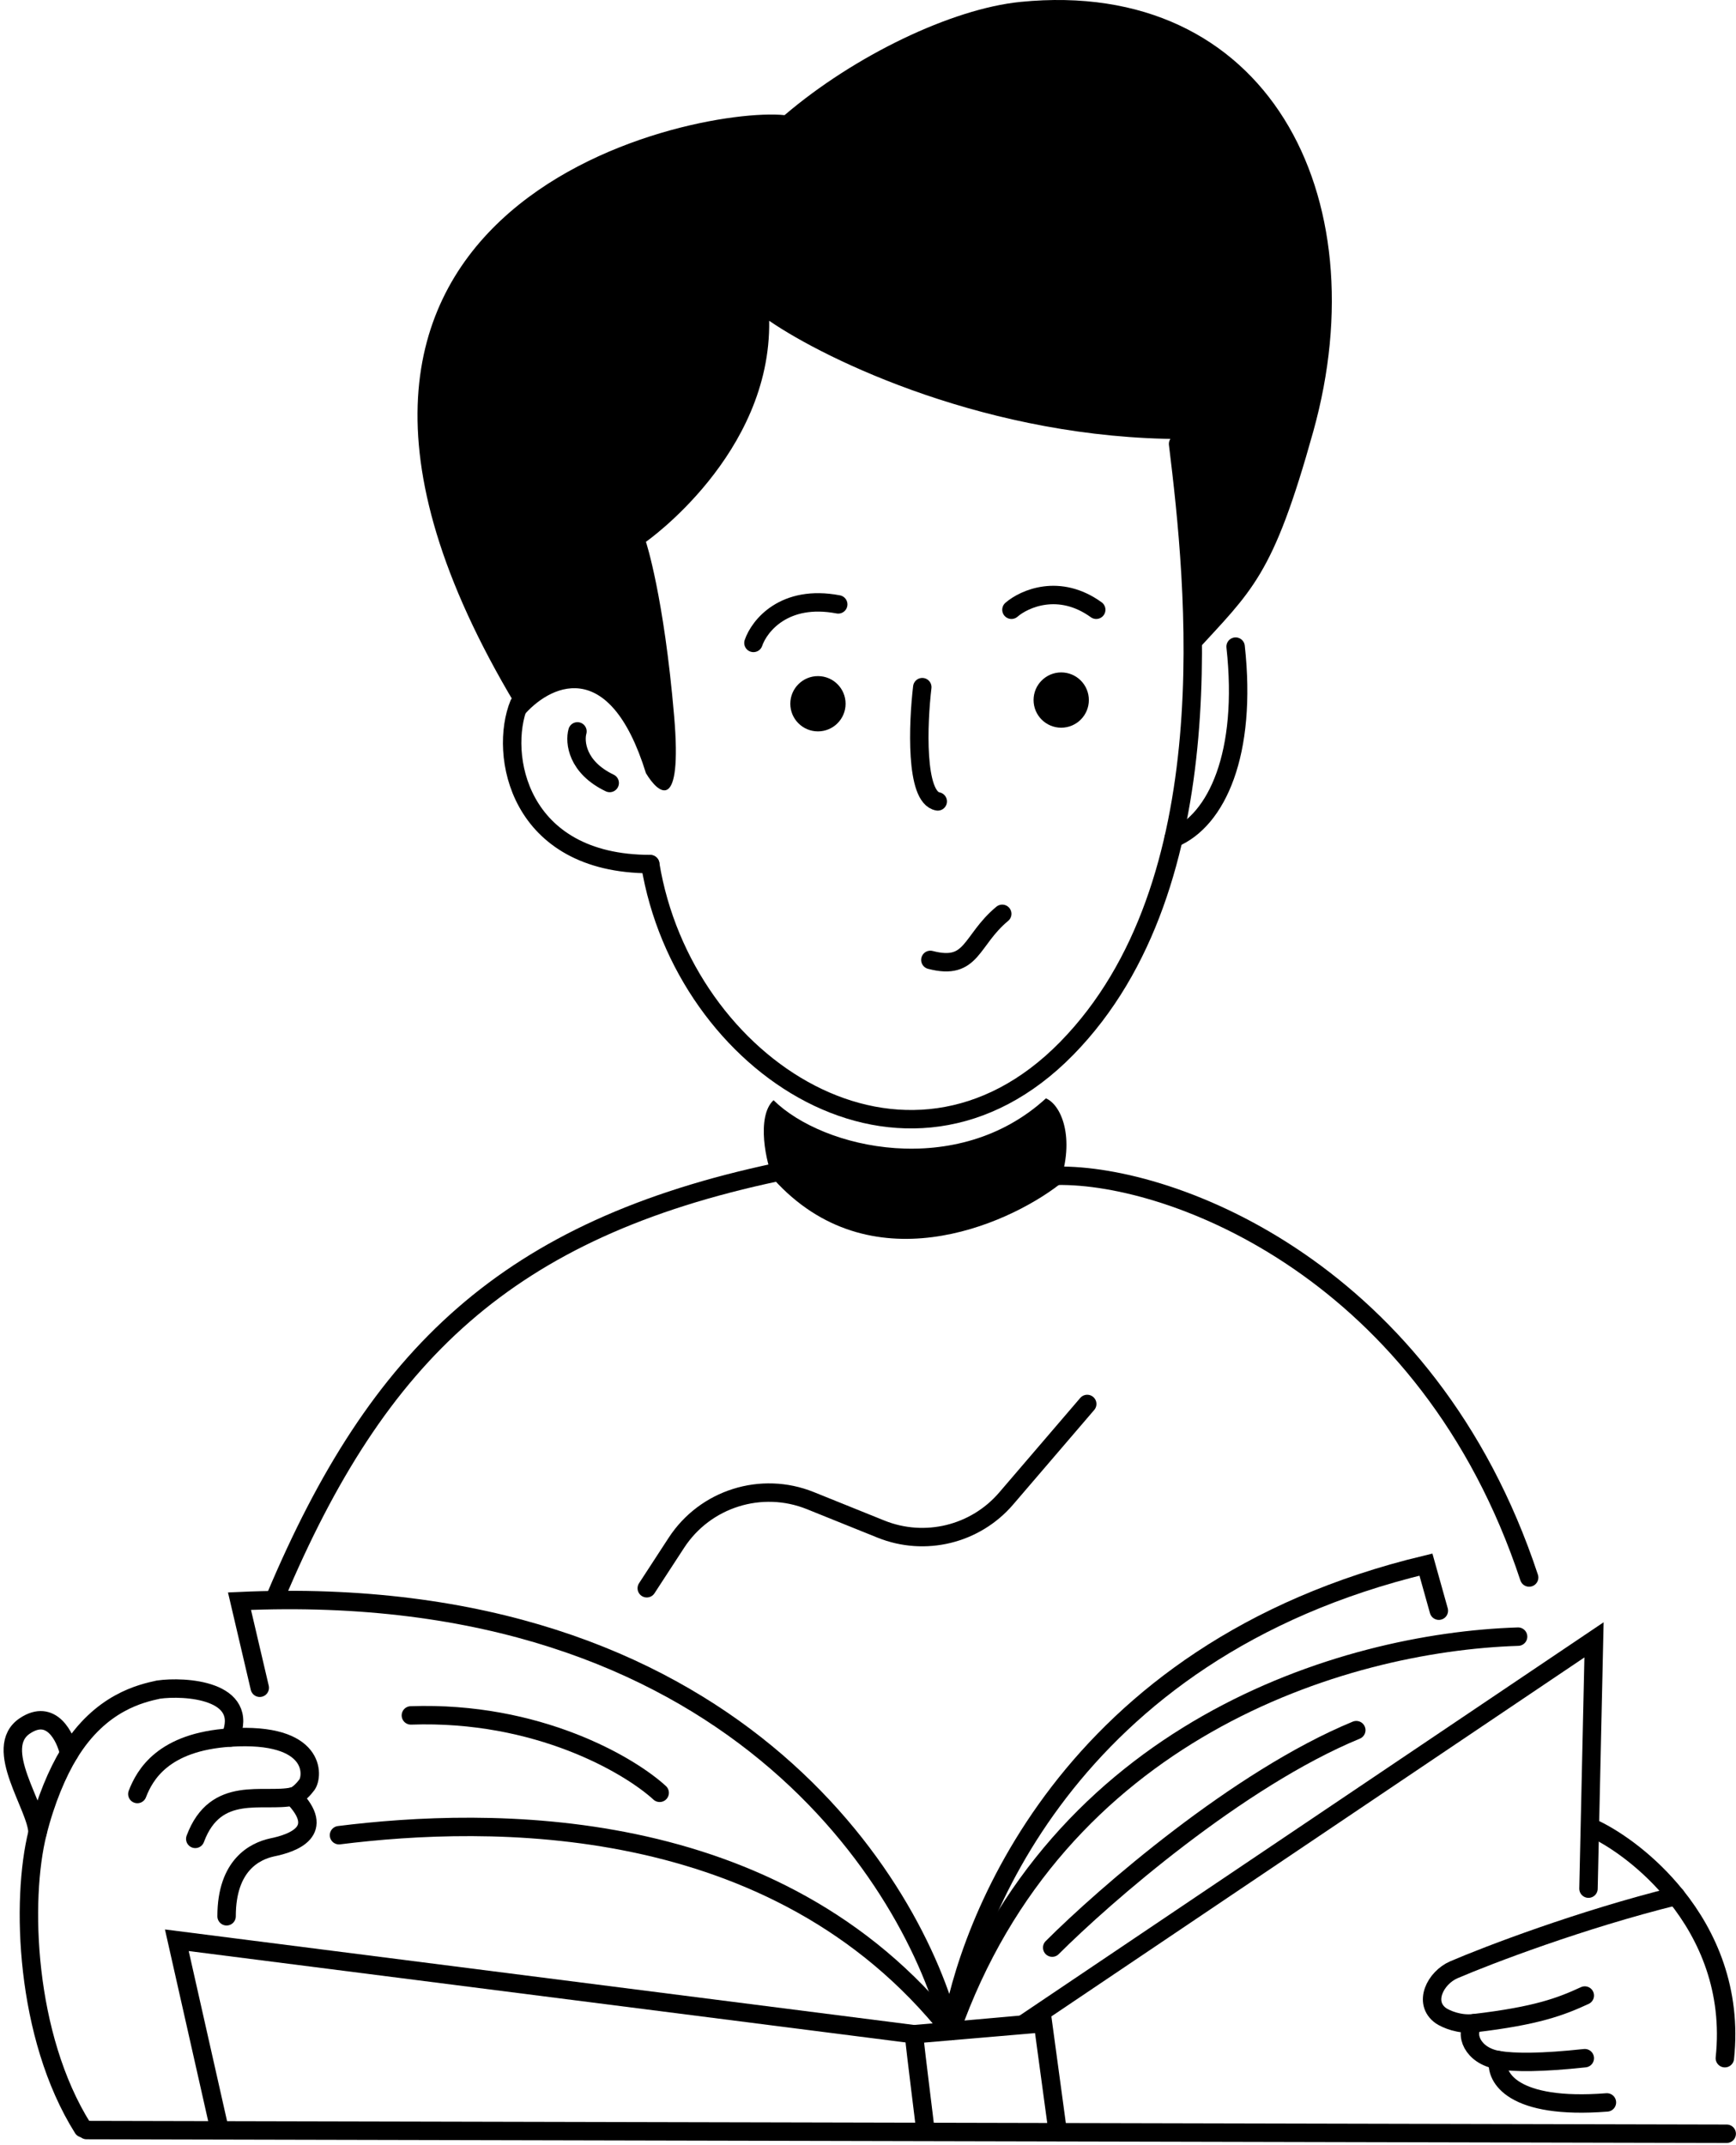 <svg width="471" height="582" viewBox="0 0 471 582" fill="none" xmlns="http://www.w3.org/2000/svg">
<path d="M175.477 430.915L183.507 418.589C191.333 406.577 206.565 401.781 219.862 407.143L238.999 414.859C250.938 419.673 264.617 416.334 272.995 406.56L294.977 380.915" stroke="black" stroke-width="5" stroke-linecap="round"/>
<path d="M61.477 519.915C61.477 505.915 69.262 502.241 73.762 501.241C79.595 500.067 88.676 496.805 79.477 487.414" stroke="black" stroke-width="5" stroke-linecap="round"/>
<path d="M37.263 486.741C39.263 481.574 44.232 472.579 62.477 471.415C85.975 469.915 84.977 481.914 83.261 484.241C82.504 485.268 80.88 487.106 79.477 487.414C71.548 489.151 58.5 484.044 52.977 498.914" stroke="black" stroke-width="5" stroke-linecap="round"/>
<path d="M62.477 471.415C67.977 458.415 49.977 457.414 42.977 458.415C38.477 459.415 27.308 461.741 18.761 475.741C15.586 480.941 12.415 488.366 10.183 497.241C5.619 515.39 6.761 552.415 22.477 577.415" stroke="black" stroke-width="5" stroke-linecap="round"/>
<path d="M18.76 475.741C17.76 471.241 13.96 463.442 6.76 468.241C-2.24 474.241 10.105 490.24 10.183 497.241" stroke="black" stroke-width="5" stroke-linecap="round"/>
<path d="M406.476 558.923C405.642 563.587 410.375 572.415 435.976 570.415" stroke="black" stroke-width="5" stroke-linecap="round"/>
<path d="M399.978 548.915C397.172 551.713 399.459 557.752 406.476 558.923C410.924 559.666 418.332 559.667 429.976 558.415" stroke="black" stroke-width="5" stroke-linecap="round"/>
<path d="M454.714 514.415C428.905 520.815 403.802 530.415 394.477 534.415C389.477 536.56 385.964 543.378 390.978 546.915C392.311 547.796 395.979 549.43 399.978 548.915C416.978 546.915 423.478 544.415 429.976 541.415" stroke="black" stroke-width="5" stroke-linecap="round"/>
<path d="M432.976 496.415C438.977 499.377 447.527 505.456 454.714 514.415C463.295 525.111 469.935 539.912 467.976 558.415" stroke="black" stroke-width="5" stroke-linecap="round"/>
<path d="M257.977 551.029L277.477 549.301M286.977 578.415L282.977 548.915L247.977 551.915C248.477 557.415 250.977 576.615 250.977 577.415" stroke="black" stroke-width="5" stroke-linecap="round"/>
<path d="M247.977 551.915L47.977 526.415L59.477 577.415" stroke="black" stroke-width="5" stroke-linecap="round"/>
<path d="M430.977 512.415L432.477 444.915L277.477 549.301" stroke="black" stroke-width="5" stroke-linecap="round"/>
<path d="M285.477 528.415C299.643 514.248 335.977 482.615 367.977 469.415" stroke="black" stroke-width="5" stroke-linecap="round"/>
<path d="M257.977 551.029C286.614 469.947 363.564 445.575 411.877 444.044" stroke="black" stroke-width="5" stroke-linecap="round"/>
<path d="M257.977 551.029C262.443 523.353 288.877 448 386.877 424.5L390.377 437" stroke="black" stroke-width="5" stroke-linecap="round"/>
<path d="M257.977 551.029C210.377 491.029 131.977 492.915 91.977 497.915" stroke="black" stroke-width="5" stroke-linecap="round"/>
<path d="M178.977 486.415C170.81 478.915 145.877 464.215 111.477 465.415" stroke="black" stroke-width="5" stroke-linecap="round"/>
<path d="M257.977 551.029C248.143 511.529 198.577 428.415 64.977 434.415L70.477 457.915" stroke="black" stroke-width="5" stroke-linecap="round"/>
<path d="M23.477 577.915L468.477 578.915" stroke="black" stroke-width="5" stroke-linecap="round"/>
<path d="M286.877 319.007C318.276 318.509 387.384 344.886 414.877 428" stroke="black" stroke-width="5" stroke-linecap="round"/>
<path d="M210.877 318C137.575 333.5 102.538 367.5 74.877 433" stroke="black" stroke-width="5" stroke-linecap="round"/>
<path d="M287.377 321.415C291.877 308.415 287.777 299.667 283.777 298C259.777 320 223.377 311.833 209.877 298.5C205.077 302.9 207.877 315.915 209.877 319.915C235.877 348.715 272.877 332.581 287.377 321.415Z" fill="black"/>
<path d="M356.32 117.021C345.32 156.521 339.82 160.021 323.82 177.521C323.82 160.226 320.849 131.196 320.849 119.108C268.46 119.108 224.246 97.722 208.688 87.029C209.245 123.292 175.249 147.003 175.249 147.003C175.249 147.003 180.125 161.648 182.912 194.425C185.141 220.646 178.732 215.579 175.249 209.767C165.217 177.409 148.775 186.056 141.808 194.425C56.321 55.52 187.788 28.681 212.867 31.238C231.816 15.059 258.243 2.38 276.82 0.521C343.82 -6.186 374.156 52.973 356.32 117.021Z" fill="black"/>
<path d="M176.42 234.49C185.42 289.435 245.828 328.944 289.42 284.435C333.012 239.926 324.289 158.454 319.631 120.435" stroke="black" stroke-width="5" stroke-linecap="round"/>
<path d="M140.82 191.021C135.32 204.521 140.48 234.435 176.42 234.435" stroke="black" stroke-width="5" stroke-linecap="round"/>
<path d="M156.671 198.435C155.876 201.324 156.512 208.169 165.42 212.435" stroke="black" stroke-width="5" stroke-linecap="round"/>
<path d="M318.42 227.435C330.15 222.545 338.42 204.435 335.238 175.435" stroke="black" stroke-width="5" stroke-linecap="round"/>
<path d="M252.42 260.435C263.92 263.435 263.193 255.18 271.92 247.935" stroke="black" stroke-width="5" stroke-linecap="round"/>
<circle cx="287.92" cy="189.935" r="7.5" fill="black"/>
<circle cx="221.92" cy="190.935" r="7.5" fill="black"/>
<path d="M204.42 174.435C205.998 169.788 212.808 161.192 227.42 163.98" stroke="black" stroke-width="5" stroke-linecap="round"/>
<path d="M274.42 165.435C277.905 162.417 287.384 158.191 297.42 165.435" stroke="black" stroke-width="5" stroke-linecap="round"/>
<path d="M250.227 186.435C249.062 196.309 248.27 216.333 254.42 217.435" stroke="black" stroke-width="5" stroke-linecap="round"/>
</svg>
